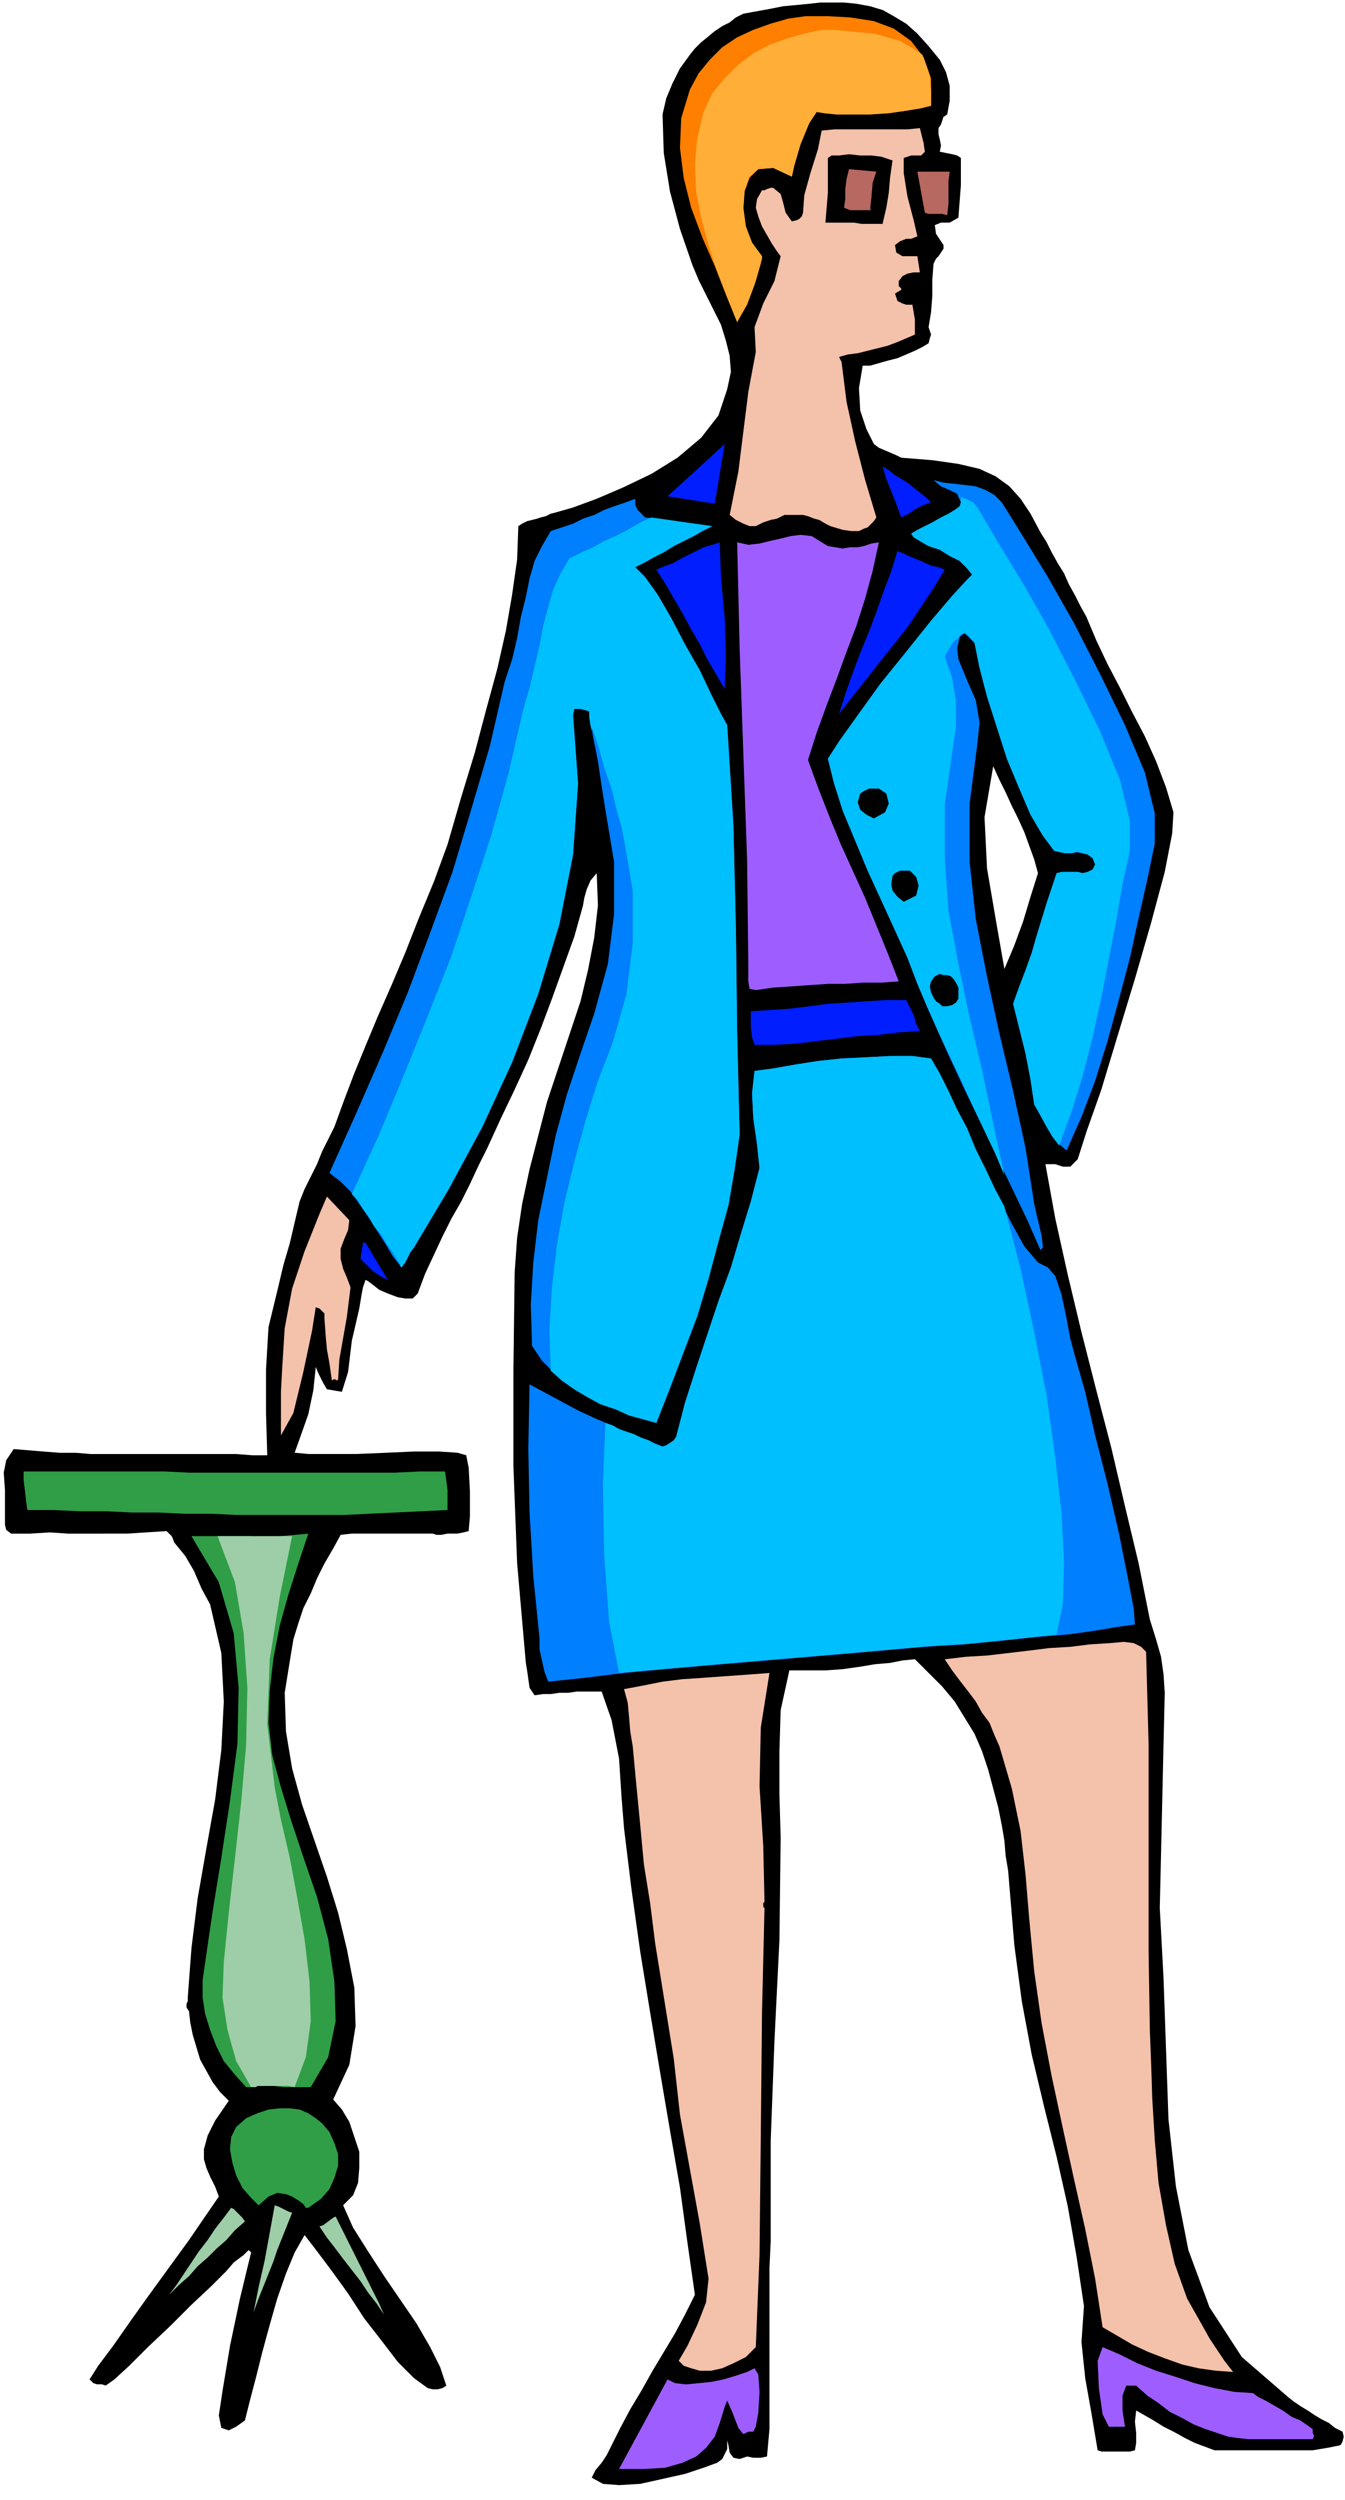 <svg xmlns="http://www.w3.org/2000/svg" fill-rule="evenodd" height="2.01in" preserveAspectRatio="none" stroke-linecap="round" viewBox="0 0 1082 2010" width="1.082in"><style>.pen1{stroke:none}.brush2{fill:#000}.brush5{fill:#f4c1aa}.brush7{fill:#001eff}.brush8{fill:#007fff}.brush9{fill:#00bfff}.brush10{fill:#9e5eff}.brush11{fill:#309e47}.brush12{fill:#9ecea8}</style><path class="pen1 brush2" d="m756 48 5 10 3 11v12l-2 11-3 2-1 3-1 3-2 3v5l1 4 1 5-1 5 5 1 5 1 4 1 3 2v22l-1 13-1 13-7 4h-7l-5 2 1 7 4 6 2 3v3l-4 6-1 1-1 1-1 2-1 2-1 13v13l-1 13-2 12 1 3 1 3-1 3-1 4-5 3-6 3-7 3-7 3-8 2-7 2-7 2h-6l-3 18 1 18 5 15 6 12 4 3 7 3 7 3 4 2 25 2 21 3 17 4 13 6 11 8 9 10 8 12 8 15 5 8 4 8 5 9 5 8 4 9 5 9 4 8 5 9 8 19 9 19 10 19 10 20 10 19 9 20 8 21 6 20-1 17-6 31-11 41-13 45-14 46-13 43-12 34-7 22-6 6h-6l-6-2h-8l8 44 10 45 11 46 12 47 12 46 11 47 11 46 9 45 5 16 4 14 2 14 1 15-1 42-1 44-1 44-1 43 3 56 2 57 2 57 6 54 10 51 17 46 26 40 37 32 5 4 6 4 5 3 6 4 5 3 6 3 5 4 6 3 1 4-1 4-1 2-1 1-10 2-12 2h-79l-8-3-8-3-8-4-9-5-8-4-8-5-7-4-7-4-1 9 1 9v8l-1 6-4 1h-23l-3-1-5-30-5-28-3-29 2-29-6-40-7-40-9-40-10-40-10-42-8-43-6-45-4-48-1-12-2-12-1-12-2-12-3-15-4-15-4-15-5-15-6-14-8-13-8-13-10-12-22-22-10 1-10 2-12 1-12 2-14 2-14 1h-29l-7 32-1 33v35l1 34-1 83-4 81-3 80v81l-1 21v130l-2 22-5 1h-6l-5-1-6 2-5-1-3-4-1-6-1-4v7l-2 4-2 4-4 3-11 4-15 5-18 4-18 4-17 1-13-1-9-5 3-6 5-6 4-6 3-6 8-16 8-15 9-15 9-16 9-15 9-15 8-15 8-16-6-42-6-44-8-46-8-47-8-48-8-49-7-50-6-49-2-25-2-31-6-31-8-23h-20l-7 1h-7l-7 1h-6l-7 1-4-6-1-7-1-7-1-6-7-80-3-78v-78l1-78 2-28 4-27 6-28 7-27 7-27 9-27 9-27 9-27 6-25 5-26 3-26-1-26-5 6-3 7-2 7-1 6-7 25-9 25-9 25-9 24-10 25-11 24-11 23-11 24-7 14-7 15-7 14-8 14-7 14-7 15-7 15-6 16-4 4h-6l-6-1-8-3-7-3-5-4-4-3-2-1-2 6-1 5-1 6-1 6-6 26-3 25-5 16-12-2-3-5-2-4-2-4-2-5-2 19-4 19-6 17-5 14 11 1h39l24-1 22-1h20l15 1 7 2 2 10 1 19v20l-1 12-4 1-5 1h-8l-5 1h-4l-3-1h-65l-9 1-6 11-7 12-6 12-5 12-6 12-4 12-4 13-2 12-5 31 1 31 5 30 8 29 10 29 10 29 9 29 7 29 6 31 1 31-5 31-13 28 7 8 6 10 4 12 4 12v13l-1 12-4 10-8 8 8 18 12 19 13 20 13 19 13 19 11 19 8 16 5 15-3 2-4 1h-4l-4-1-11-8-13-13-13-17-14-18-13-20-13-18-12-16-10-13-8 14-7 17-7 20-6 21-6 22-5 20-5 19-4 16-7 5-6 3-6-2-2-10 3-20 6-36 8-38 7-29 2-8-2-2-4 4-8 6-6 7-12 12-16 15-17 17-18 17-15 15-12 11-7 5-3-1h-4l-3-1-3-3 7-11 12-16 14-20 15-21 16-22 16-22 13-19 11-16-3-8-4-8-3-7-2-7v-8l3-11 6-12 11-16-7-7-6-8-5-9-5-9-3-10-3-10-2-10-1-9-2-3v-3l1-2v-3l3-40 5-40 7-40 7-39 5-40 2-39-2-39-9-39-7-13-6-14-7-12-9-11-1-3-1-2-2-2-2-2-16 1-15 1H55l-15-1-16 1H9l-4-3-1-4v-28l-1-14 2-10 6-9 12 1 12 1 13 1h13l12 1h117l13 1h12l-1-34v-35l2-34 8-33 4-17 5-17 4-17 4-17 4-10 5-10 5-10 4-10 5-10 5-10 4-11 4-11 8-21 9-22 10-24 11-25 11-26 11-28 12-29 11-30 11-38 11-36 9-34 9-33 7-31 5-29 4-28 1-27 3-2 4-2 4-1 4-1 3-1 4-1 4-2 4-1 14-4 19-7 21-9 23-11 21-13 19-16 14-18 7-21 3-14-1-13-3-12-4-13-6-12-6-12-6-12-5-12-10-29-8-30-5-31-1-31 3-13 5-12 6-12 8-11 4-5 5-5 5-4 6-5 6-4 6-3 5-4 6-3 11-2 11-2 10-2 11-1 10-1 9-1h19l10 1 11 2 10 3 9 5 10 6 9 8 9 10 9 11zm79 654-3-11-4-11-4-11-5-11-5-10-5-11-5-10-5-11-7 41 2 41 7 41 7 40 8-19 7-19 6-20 6-19z"/><path class="pen1" style="fill:#ff7f00" d="m749 85-8 2-12 2-14 2-15 1h-27l-10-1-6-1-6 9-7 17-5 17-2 9-15-7-12 1-7 7-4 11-1 14 2 14 5 14 8 10-1 6-4 14-7 17-8 16-9-22-9-23-10-23-9-24-6-24-3-24 1-24 7-23 7-13 9-11 10-10 12-8 13-6 14-5 14-4 14-2h18l18 1 19 3 16 6 14 10 10 13 6 17v22z"/><path class="pen1" style="fill:#ffaf38" d="M613 206v2l-2 7-4 14-6 16-8 14-8-20-8-21-7-21-6-22-4-21-1-22 2-21 5-21 7-15 10-12 11-11 12-9 13-7 14-5 14-4 14-3h10l11 1 10 1 11 1 11 3 10 3 9 5 9 6 3 8 3 9 1 12v12l-8 2-12 2-14 2-15 1h-27l-10-1-6-1-6 9-7 17-5 17-2 9-15-7-12 1-7 6-4 11-1 14 2 15 5 13 8 11z"/><path class="pen1 brush5" d="m740 103 1 4 2 8 1 7-1 1-2 2h-8l-6 2v12l3 19 5 19 3 13-5 2h-4l-5 2-4 3 1 6 5 3h12l2 13h-5l-5 1-4 2-3 4v4l2 2v1l-5 3 2 6 4 2 3 1h5l1 6 1 6v12l-7 3-7 3-8 3-8 2-8 2-8 2-8 1-7 2 2 4 4 32 7 32 8 31 9 30-2 3-2 2-3 3-3 1-4 2h-6l-7-1-10-3-4-2-5-3-4-1-5-2-4-1h-15l-6 3-5 1-6 2-6 3h-5l-5-2-6-3-5-4 7-35 4-32 4-32 6-32-1-20 7-19 9-18 5-20-3-4-4-6-4-7-4-7-3-8-2-7 1-7 4-7h2l2-1 3-1h2l6 5 2 7 2 8 5 7 4-1 2-1 2-2 1-3 1-14 5-18 6-19 3-15 10-1h59l10-1z"/><path class="pen1 brush2" d="m718 129-2 14-1 12-2 12-3 13h-17l-6-1h-23l1-12 1-12v-28l3-2h6l8-1 9 1h9l8 1 6 2 3 1z"/><path class="pen1" d="m679 167 1-7v-8l1-8 2-8 22 2-3 9-1 12-1 9 1 1h-17l-5-2zm85-29-1 8v18l-1 9-4-1h-11l-3-1-6-33h26z" style="fill:#b76860"/><path class="pen1 brush7" d="m575 405-38-6 46-42-2 12-2 12-2 12-2 12zm174-1-6 2-6 3-6 4-6 3-4-11-4-10-4-10-3-10 5 3 5 4 5 3 5 3 5 4 5 4 5 4 4 4z"/><path class="pen1 brush8" d="m811 412 13 21 19 31 21 37 21 41 20 41 16 38 8 33v24l-6 29-7 31-7 32-9 34-9 33-10 32-11 29-12 27-8-7-7-10-6-11-5-9-3-20-4-21-5-20-5-20 5-14 5-13 5-14 4-14 4-13 4-13 4-12 4-12 4-1h13l4 1 4-1 4-2 2-4-2-5-4-3-4-1-5-1-4 1h-5l-5-1-4-1-9-12-10-17-9-21-10-24-8-25-8-25-6-23-4-20-8-8-4 3-2 9 1 9 7 17 7 16 3 18-2 19-6 46v47l5 46 9 46 10 46 11 46 10 46 7 45 2 9 2 8 2 9 1 9-1 1-1 1-11-25-12-25-13-27-13-27-13-27-13-28-12-27-12-28-8-21-10-22-11-24-11-24-10-24-10-24-7-22-5-20 9-14 15-21 18-25 21-26 20-25 17-20 12-13 4-4-4-5-6-6-8-4-8-5-9-3-7-4-5-3-2-3 5-3 6-3 6-3 7-4 6-3 5-3 4-3 1-3-3-7-6-3-7-3-6-5 8 2 9 1 9 1 8 1 8 3 7 4 6 6 5 8z"/><path class="pen1 brush9" d="m791 416 13 22 19 31 21 37 21 41 20 41 16 39 8 33v24l-6 27-5 29-6 31-6 31-7 32-8 31-9 29-10 27-6-8-5-9-5-9-4-7-3-20-4-21-5-20-5-20 5-14 5-13 5-14 4-14 4-13 4-13 4-12 4-12 4-1h13l4 1 4-1 4-2 2-4-2-5-4-3-4-1-5-1-4 1h-5l-5-1-4-1-9-12-10-17-9-21-10-24-8-25-8-25-6-23-4-20-5-6-3-2-3 1-2 3-3 2-3 4-3 5-2 4 6 17 3 19v21l-3 20-6 42v43l3 42 8 43 9 43 10 42 9 43 9 42-8-19-9-19-9-19-9-20-9-19-9-19-9-20-8-19-8-21-10-22-11-24-11-24-10-24-10-24-7-22-5-20 9-14 15-21 18-25 21-26 20-25 17-20 12-13 4-4-4-5-6-6-8-4-8-5-9-3-7-4-5-3-2-3 5-3 6-3 6-3 7-4 6-3 5-3 4-3 1-3v-4l-1-1h-1l6 2 6 3 4 5 4 7z"/><path class="pen1 brush8" d="m519 416 54 7-8 4-7 4-8 4-8 4-8 5-8 4-7 4-8 4 8 8 10 14 11 19 11 21 12 21 9 19 8 16 5 9 5 81 2 83 1 84 2 81-4 28-5 29-8 29-8 30-9 30-11 29-11 29-11 28-13-4-14-5-15-6-14-7-13-8-12-9-11-11-8-12-1-33 2-34 4-34 7-34 7-34 9-33 11-33 11-32 11-40 5-40v-42l-7-42-3-19-3-20-4-20-3-20-3-1-4-1h-5l-1 5 4 55-4 57-11 56-17 56-21 55-24 52-27 50-28 47-3 4-2 4-2 4-3 4-7-9-6-10-7-11-7-11-7-10-7-10-8-8-9-7 22-49 21-48 20-48 18-48 18-49 15-50 15-51 12-52 6-18 4-17 3-17 4-16 3-15 4-14 6-12 7-12 9-3 9-3 8-4 9-3 8-4 8-3 9-3 8-3v5l2 4 3 3 3 3z"/><path class="pen1 brush9" d="m443 1102-1-33 2-34 4-34 6-34 8-33 9-33 10-32 12-31 11-39 5-41v-42l-7-41-2-10-4-14-4-17-6-17-4-15-4-12-2-5v7-4l-1-5-1-6v-5l-3-1-4-1h-5l-1 5 4 55-4 57-11 56-17 56-21 55-24 52-27 50-28 47-3 4-2 4-2 4-3 4-1-1v-1l-1-2-1-1-4-7-5-7-4-7-6-7-4-7-5-7-4-7-5-5 22-48 20-48 19-47 19-48 16-48 16-49 14-50 12-52 5-17 4-17 4-17 3-16 4-15 4-14 6-13 7-12 10-5 9-4 9-5 9-4 8-4 7-4 7-4 7-3 49 7-8 4-7 4-8 4-8 4-8 5-8 4-7 4-8 4 8 8 10 14 11 19 11 21 12 21 9 19 8 16 5 9 5 81 2 83 1 84 2 81-4 28-5 29-8 29-8 30-9 30-11 29-11 29-11 28-11-3-11-3-11-5-12-4-11-6-10-6-10-7-9-8z"/><path class="pen1 brush10" d="m723 789-14 1h-15l-14 1h-14l-15 1-14 1-15 1-14 2-5-1-1-6v-13l-1-85-3-85-3-85-2-85 9 2 9-1 8-2 9-2 8-2 8-1 9 1 8 5 5 3 6 1 6 1 6-1h6l5-1 6-2 6-1-5 23-6 22-7 22-8 21-8 22-8 21-8 22-7 22 8 22 9 23 9 22 10 22 10 22 9 22 9 22 9 23z"/><path class="pen1 brush7" d="m579 436 1 28 3 33 1 31-1 26-7-12-7-12-6-12-7-12-7-13-7-12-7-12-7-11 7-3 6-2 7-4 6-3 6-3 6-3 7-2 6-2zm96 138 5-16 6-17 6-16 7-17 6-16 6-17 6-16 5-16 5 2 4 2 5 2 5 2 4 2 5 2 5 1 5 2-9 15-10 15-10 15-11 14-12 15-11 14-11 14-11 14z"/><path class="pen1 brush2" d="m727 725-5-4-4-5-1-5 1-7 2-2 4-2h8l5 5 2 7-2 8-10 5zm-24-67-6-3-5-4-2-6 2-7 3-2 4-2h8l6 4 2 8-3 7-9 5zm64 129 2 3 2 4v9l-2 3-3 2-4 1h-4l-2-2-3-2-2-3-2-4-1-5 1-4 3-4 4-2 3 1h3l3 1 2 2z"/><path class="pen1 brush7" d="m740 829-17 1-16 2-17 1-16 2-17 2-16 2-17 1h-17l-2-6-1-8v-13l16-1 15-1 16-2 15-2 16-1 15-1 16-1h16l3 6 3 6 2 7 3 6z"/><path class="pen1 brush8" d="m749 851 12 23 12 26 13 29 14 27 13 26 11 20 11 13 8 4 6 7 5 15 4 19 3 16 4 15 8 28 8 35 10 39 9 39 7 35 5 26 1 13-14 2-18 3-21 3-25 2-28 3-31 3-32 2-34 3-34 3-36 3-35 3-36 3-34 3-33 3-32 4-29 3-3-8-2-9-2-9v-9l-5-50-3-51-1-51 1-52 13 7 13 7 13 7 13 6 14 6 13 6 14 5 14 6 3-1 3-2 3-2 2-3 7-27 9-28 9-27 9-27 10-27 8-27 8-26 7-27-2-19-3-21-1-20 2-18 15-2 17-3 19-3 19-2 20-1 19-1h18l15 2z"/><path class="pen1 brush9" d="m808 970 13 50 11 51 10 51 7 50 5 45 2 40-1 33-5 24-17 2-19 2-19 2-21 2-21 1-23 2-23 2-23 2-23 2-24 2-24 2-24 2-23 2-23 2-23 2-22 2-8-41-4-54-1-56 2-50 6 2 5 3 6 2 6 2 6 3 6 2 5 3 6 2 3-1 3-2 3-2 2-3 7-27 9-28 9-27 9-27 10-27 8-27 8-26 7-27-2-19-3-21-1-20 2-18 15-2 17-3 19-3 19-2 20-1 19-1h18l15 2 7 12 7 14 7 15 8 15 7 17 8 16 7 15 8 15z"/><path class="pen1 brush5" d="m274 1012 2 8 3 7 3 8-1 8-2 16-3 17-3 17-1 16-1 1-1-1h-2l-1 1-2-14-2-11-1-11-1-14v-4l-2-2-2-2-3-1-3 19-7 33-8 33-10 18v-35l1-19 1-16 1-16 3-16 3-16 5-15 5-15 6-15 6-15 6-14 18 19-1 8-3 7-3 8v8z"/><path class="pen1 brush7" d="m312 1029-6-3-6-4-5-5-5-5 2-13h2l18 30z"/><path class="pen1 brush11" d="m360 1214-21 1-21 1-21 1-21 1h-85l-21-1h-22l-21-1h-21l-21-1H64l-21-1H22l-1-7-1-9-1-8v-7h113l21 1h164l21-1h20l1 7 1 8v16zm-112 19-8 24-8 25-7 25-5 26-3 26-1 26 3 26 7 26 8 26 10 30 11 32 9 34 5 34 1 32-6 29-14 24h-22l-8-1h-14l-4 1h-4l-9-10-9-11-6-12-5-13-4-13-2-13v-14l2-14 6-41 7-43 7-46 6-46 1-45-4-44-12-41-22-37h47l13 1 12-1 11-1 11-1z"/><path class="pen1 brush12" d="m235 1235-10 49-8 50-2 52 6 51 5 26 7 30 6 32 6 34 4 34 1 32-4 29-9 24-5-1h-25l-1 1h-4l-12-21-7-25-4-26 1-28 4-40 5-44 5-45 4-46 1-46-3-44-7-41-14-37h60z"/><path class="pen1 brush2" d="M237 1251h-3 3z"/><path class="pen1 brush5" d="m925 1632 1 26 1 30 2 33 3 34 6 34 7 31 10 28 13 23 5 9 6 9 6 9 7 9-14-1-14-2-13-3-14-5-13-5-13-6-12-7-12-7-6-39-8-40-9-40-9-41-9-42-8-42-6-42-4-42-3-36-4-35-7-34-10-34-4-9-4-10-6-8-5-9-6-8-7-9-6-8-6-9 17-2 17-1 17-2 17-2 16-2 17-1 16-2 16-1 11-1 8 1 6 3 4 4 2 74v167l1 63zm-317 255-8 8-10 5-9 4-9 2h-9l-7-2-6-2-4-4 7-12 8-17 7-18 2-19-7-44-8-44-8-44-5-45-5-31-5-31-5-31-4-32-5-31-3-32-3-31-3-32-2-12-1-12-1-11-3-11 16-3 15-3 16-2 15-1 14-1 14-1 14-1 13-1-7 44-1 47 3 48 1 45-1 1v3l1 1-2 84-1 100-1 95-3 74z"/><path class="pen1 brush11" d="M248 1775h-2l-2-3-4-3-5-3-5-2-7-1-7 3-8 7-6-6-7-8-5-10-3-10-2-11 1-10 4-8 8-7 9-4 9-3 9-1h8l8 1 7 3 6 4 5 4 6 7 4 9 3 9v9l-3 10-4 9-7 8-10 7z"/><path class="pen1 brush12" d="m197 1786-8 7-7 8-8 7-7 7-8 7-7 8-8 7-8 8 6-8 6-9 6-9 6-9 7-9 6-9 7-9 6-8 2 1 4 4 3 3 2 3zm38-7-4 10-4 10-4 10-3 9-4 10-4 10-4 10-4 11 4-20 5-22 4-22 4-22 3 1 4 2 4 2 3 1zm22 11 6 9 7 9 6 8 7 9 7 9 6 9 7 9 6 9-4-9-5-10-5-10-5-10-5-10-5-10-5-10-5-10-2 1-4 3-4 3-3 1z"/><path class="pen1 brush10" d="m1008 1924 4 3 6 3 7 4 7 4 7 5 7 3 6 4 4 3v3l1 2v1l-1 2h-52l-9-1-7-1-9-3-9-3-10-4-9-5-10-5-9-7-9-6-9-8h-8l-3 8v12l2 13h-13l-5-10-3-21-1-22 4-11 14 6 14 7 15 6 16 5 15 5 16 4 16 3 15 1zm-425 11-4 13-4 11-7 9-8 7-11 5-14 4-17 1h-20l39-72 6 3 9 1 10-1 10-1 10-2 10-3 9-3 6-3 3 5 1 14-1 17-2 11-2 4h-4l-4 2-4-5-5-13-4-9-2 5z"/></svg>
